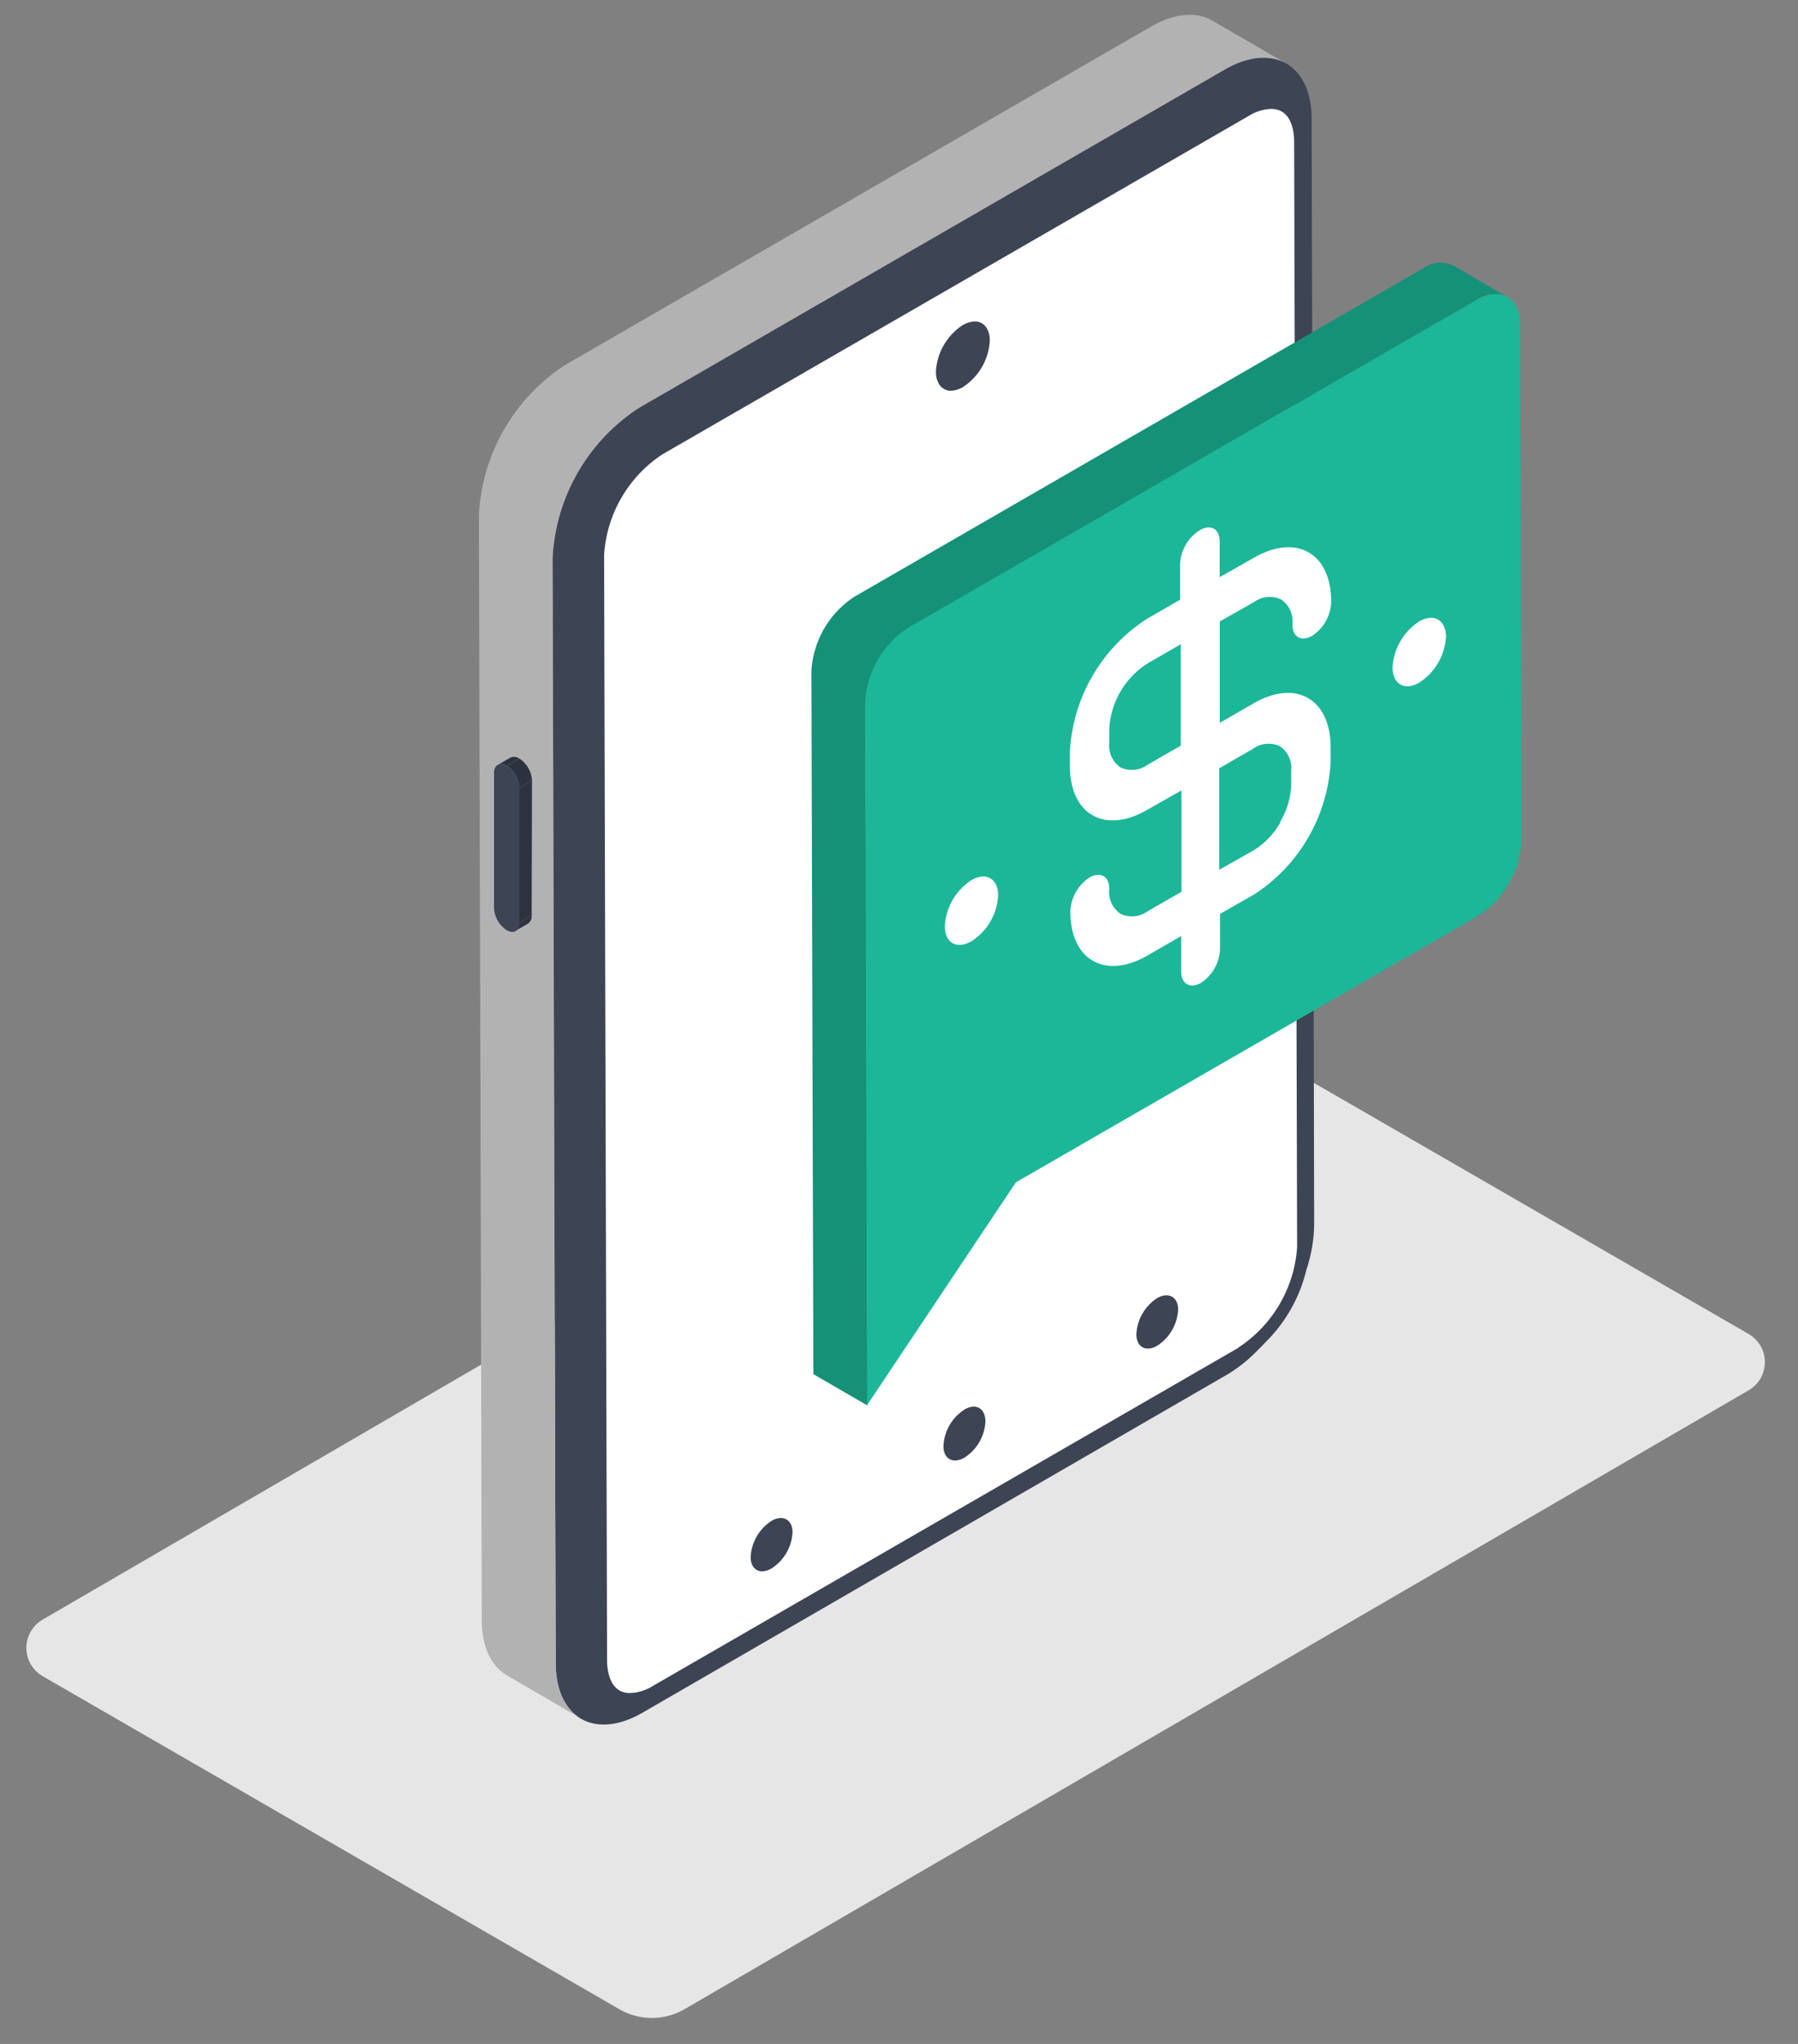 <?xml version="1.0" encoding="utf-8"?>
<svg id="master-artboard" viewBox="0 0 880 1000" version="1.1" xmlns="http://www.w3.org/2000/svg" x="0px" y="0px" style="enable-background:new 0 0 1400 980;" width="880px" height="1000px"><rect x="0" y="0" width="880" height="1000" fill="#808080" stroke="none"/><defs><style id="ee-google-fonts">@import url(https://fonts.googleapis.com/css?family=Rubik:300,300italic,400,400italic,500,500italic,700,700italic,900,900italic);</style></defs><rect id="ee-background" x="0" y="0" width="880" height="1000" style="fill: white; fill-opacity: 0; pointer-events: none;"/>








































<g transform="matrix(1, 0, 0, 1, -103.072, -3.864067821268691e-8)"><path class="cls-1" d="M1.42,145.14l50.41,29.1a5.69,5.69,0,0,0,5.7,0l93-54.07a2.84,2.84,0,0,0,0-4.92l-50.4-29.1a5.69,5.69,0,0,0-5.71,0l-93,54.06A2.86,2.86,0,0,0,1.42,145.14Z" style="fill: rgb(230, 230, 230);" transform="matrix(5.6, 0, 0, 5.6, 115.934, 7.258)"/><path class="cls-2" d="M52.8,147.19c-1.6,0-2.56-1.29-2.57-3.45L50,47.18a11.83,11.83,0,0,1,5.38-9.3L106.51,8.34a4.67,4.67,0,0,1,2.26-.7c1.6,0,2.56,1.28,2.56,3.44l.26,96.56a11.87,11.87,0,0,1-5.37,9.31L55.05,146.49A4.6,4.6,0,0,1,52.8,147.19Z" style="fill: rgb(255, 255, 255);" transform="matrix(5.6, 0, 0, 5.6, 115.934, 7.258)"/><path class="cls-3" d="M112.34,9.12c0-4.81-3.42-6.75-7.61-4.33L53.57,34.33A16.67,16.67,0,0,0,46,47.42L46.27,144c0,4.81,3.42,6.75,7.6,4.33L105,118.77a12.64,12.64,0,0,0,2.52-2l.84-.83c-.16.16-.33.29-.49.44a13.18,13.18,0,0,0,4.08-7.05c0,.23-.08.46-.14.69l.3-1.15a12.77,12.77,0,0,0,.45-3.24Zm-5.83,108.34a9.71,9.71,0,0,0,1.07-.74A9.71,9.71,0,0,1,106.51,117.46Zm-.58-1L54.76,146a4,4,0,0,1-2,.62c-1.78,0-2-2-2-2.86l-.26-96.56a11.37,11.37,0,0,1,5.08-8.79L106.81,8.85a4,4,0,0,1,2-.63c1.78,0,2,2,2,2.86l.26,96.56A11.39,11.39,0,0,1,105.93,116.44Zm6.15-7.5a9.73,9.73,0,0,0,.1-1.3A9.73,9.73,0,0,1,112.08,108.94Z" style="fill: rgb(61, 68, 84);" transform="matrix(5.6, 0, 0, 5.6, 115.934, 7.258)"/><path class="cls-4" d="M103.67.51c-1.38-.8-3.28-.69-5.39.53L47.11,30.58a16.63,16.63,0,0,0-7.55,13.09l.25,96.56c0,2.39.85,4.07,2.22,4.86l6.45,3.75c-1.36-.79-2.2-2.47-2.21-4.86L46,47.42a16.67,16.67,0,0,1,7.56-13.09L104.73,4.79c2.11-1.22,4-1.33,5.4-.53Z" style="fill: rgb(178, 178, 178);" transform="matrix(5.6, 0, 0, 5.6, 115.934, 7.258)"/><path class="cls-3" d="M82,121.85c1-.59,1.82-.11,1.83,1.05A4,4,0,0,1,82,126.05c-1,.58-1.84.12-1.84-1A4,4,0,0,1,82,121.85Z" style="fill: rgb(61, 68, 84);" transform="matrix(5.6, 0, 0, 5.6, 115.934, 7.258)"/><path class="cls-3" d="M65.13,131.58c1-.58,1.84-.11,1.84,1a4,4,0,0,1-1.83,3.15c-1,.58-1.83.13-1.83-1A4,4,0,0,1,65.13,131.58Z" style="fill: rgb(61, 68, 84);" transform="matrix(5.6, 0, 0, 5.6, 115.934, 7.258)"/><path class="cls-3" d="M98.83,112.12c1-.58,1.84-.11,1.84,1a4,4,0,0,1-1.82,3.15c-1,.59-1.83.12-1.83-1A4,4,0,0,1,98.83,112.12Z" style="fill: rgb(61, 68, 84);" transform="matrix(5.6, 0, 0, 5.6, 115.934, 7.258)"/><path class="cls-3" d="M82.9,26.79a2.25,2.25,0,0,0-1.06.32,5.19,5.19,0,0,0-2.34,4.07c0,1,.53,1.66,1.3,1.66a2.14,2.14,0,0,0,1.06-.32,5.17,5.17,0,0,0,2.35-4.06C84.2,27.4,83.67,26.79,82.9,26.79Z" style="fill: rgb(61, 68, 84);" transform="matrix(5.6, 0, 0, 5.6, 115.934, 7.258)"/><path class="cls-3" d="M43.84,79.4l-1.1.64a.76.76,0,0,0,.32-.71l1.11-.64A.78.78,0,0,1,43.84,79.4Z" style="fill: rgb(45, 51, 62);" transform="matrix(5.6, 0, 0, 5.6, 115.934, 7.258)"/><path d="M 43.09 67.54 L 44.2 66.9 L 44.17 78.69 L 43.06 79.33 L 43.09 67.54 Z" class="cls-3" style="fill: rgb(45, 51, 62);" transform="matrix(5.6, 0, 0, 5.6, 115.934, 7.258)"/><path class="cls-3" d="M41.19,65.54l1.11-.64a.77.77,0,0,1,.79.08l-1.1.64A.79.79,0,0,0,41.19,65.54Z" style="fill: rgb(45, 51, 62);" transform="matrix(5.6, 0, 0, 5.6, 115.934, 7.258)"/><path class="cls-3" d="M42,65.62l1.1-.64A2.45,2.45,0,0,1,44.2,66.9l-1.11.64A2.45,2.45,0,0,0,42,65.62Z" style="fill: rgb(45, 51, 62);" transform="matrix(5.6, 0, 0, 5.6, 115.934, 7.258)"/><path class="cls-5" d="M42,65.62a2.45,2.45,0,0,1,1.1,1.92l0,11.79c0,.7-.5,1-1.11.64a2.45,2.45,0,0,1-1.11-1.92l0-11.8C40.87,65.55,41.36,65.26,42,65.62Z" style="fill: rgb(61, 68, 84);" transform="matrix(5.6, 0, 0, 5.6, 115.934, 7.258)"/><path class="cls-6" d="M124.73,21.91a2.66,2.66,0,0,0-2.69.26L72.39,50.83a8.3,8.3,0,0,0-3.77,6.53l.17,61.4,4.73,2.74-.17-61.39a8.26,8.26,0,0,1,3.77-6.53l49.64-28.67a2.68,2.68,0,0,1,2.69-.26Z" style="fill: rgb(21, 145, 120);" transform="matrix(5.6, 0, 0, 5.6, 115.934, 7.258)"/><path class="cls-7" d="M126.76,24.91c2.09-1.2,3.79-.23,3.8,2.17l.12,45.09a8.3,8.3,0,0,1-3.77,6.53L86.49,102l-13,19.46-.17-61.39a8.26,8.26,0,0,1,3.77-6.53Z" style="fill: rgb(27, 183, 152);" transform="matrix(5.6, 0, 0, 5.6, 115.934, 7.258)"/><path class="cls-2" d="M114,64c0-2.12-.77-3.62-2-4.32s-2.9-.58-4.75.48l-2.94,1.7,0-8.86,3-1.7a2.33,2.33,0,0,1,2.35-.23,2.29,2.29,0,0,1,1,2.13v.07c0,1.08.76,1.51,1.7,1a3.72,3.72,0,0,0,1.69-2.93v-.06c0-2.13-.77-3.64-2-4.33s-2.9-.58-4.75.48l-3,1.7V46c0-1.08-.76-1.51-1.7-1A3.72,3.72,0,0,0,100.84,48v3.1l-2.94,1.7a14.74,14.74,0,0,0-6.69,11.59v1.23c0,2.13.77,3.63,2,4.32s2.9.59,4.75-.48l3-1.7,0,8.86L98,78.32a2.35,2.35,0,0,1-2.35.23,2.3,2.3,0,0,1-1-2.14v-.06c0-1.08-.77-1.51-1.7-1a3.73,3.73,0,0,0-1.7,2.93v.06c0,2.13.76,3.63,2,4.32s2.89.59,4.75-.48l2.94-1.7v3.11c0,1.08.77,1.51,1.7,1a3.69,3.69,0,0,0,1.69-2.93V78.55l3-1.71A14.72,14.72,0,0,0,114,65.26Zm-16,1.52a2.36,2.36,0,0,1-2.35.24,2.31,2.31,0,0,1-1-2.14V62.43a7.24,7.24,0,0,1,3.31-5.74l2.94-1.7,0,8.86Zm11.66,4.93A6.68,6.68,0,0,1,107.26,73l-3,1.7,0-8.87,2.94-1.7a2.36,2.36,0,0,1,2.35-.24,2.3,2.3,0,0,1,1,2.14v1.23A6.64,6.64,0,0,1,109.6,70.48Z" style="fill: rgb(255, 255, 255);" transform="matrix(5.6, 0, 0, 5.6, 115.934, 7.258)"/><path class="cls-2" d="M121.73,53c1.29-.74,2.34-.14,2.35,1.34a5.12,5.12,0,0,1-2.33,4c-1.29.75-2.33.15-2.34-1.33A5.14,5.14,0,0,1,121.73,53Z" style="fill: rgb(255, 255, 255);" transform="matrix(5.6, 0, 0, 5.6, 115.934, 7.258)"/><path class="cls-2" d="M82.6,75.6c1.29-.74,2.34-.14,2.34,1.34a5.09,5.09,0,0,1-2.33,4c-1.29.74-2.33.15-2.33-1.33A5.13,5.13,0,0,1,82.6,75.6Z" style="fill: rgb(255, 255, 255);" transform="matrix(5.6, 0, 0, 5.6, 115.934, 7.258)"/></g></svg>
